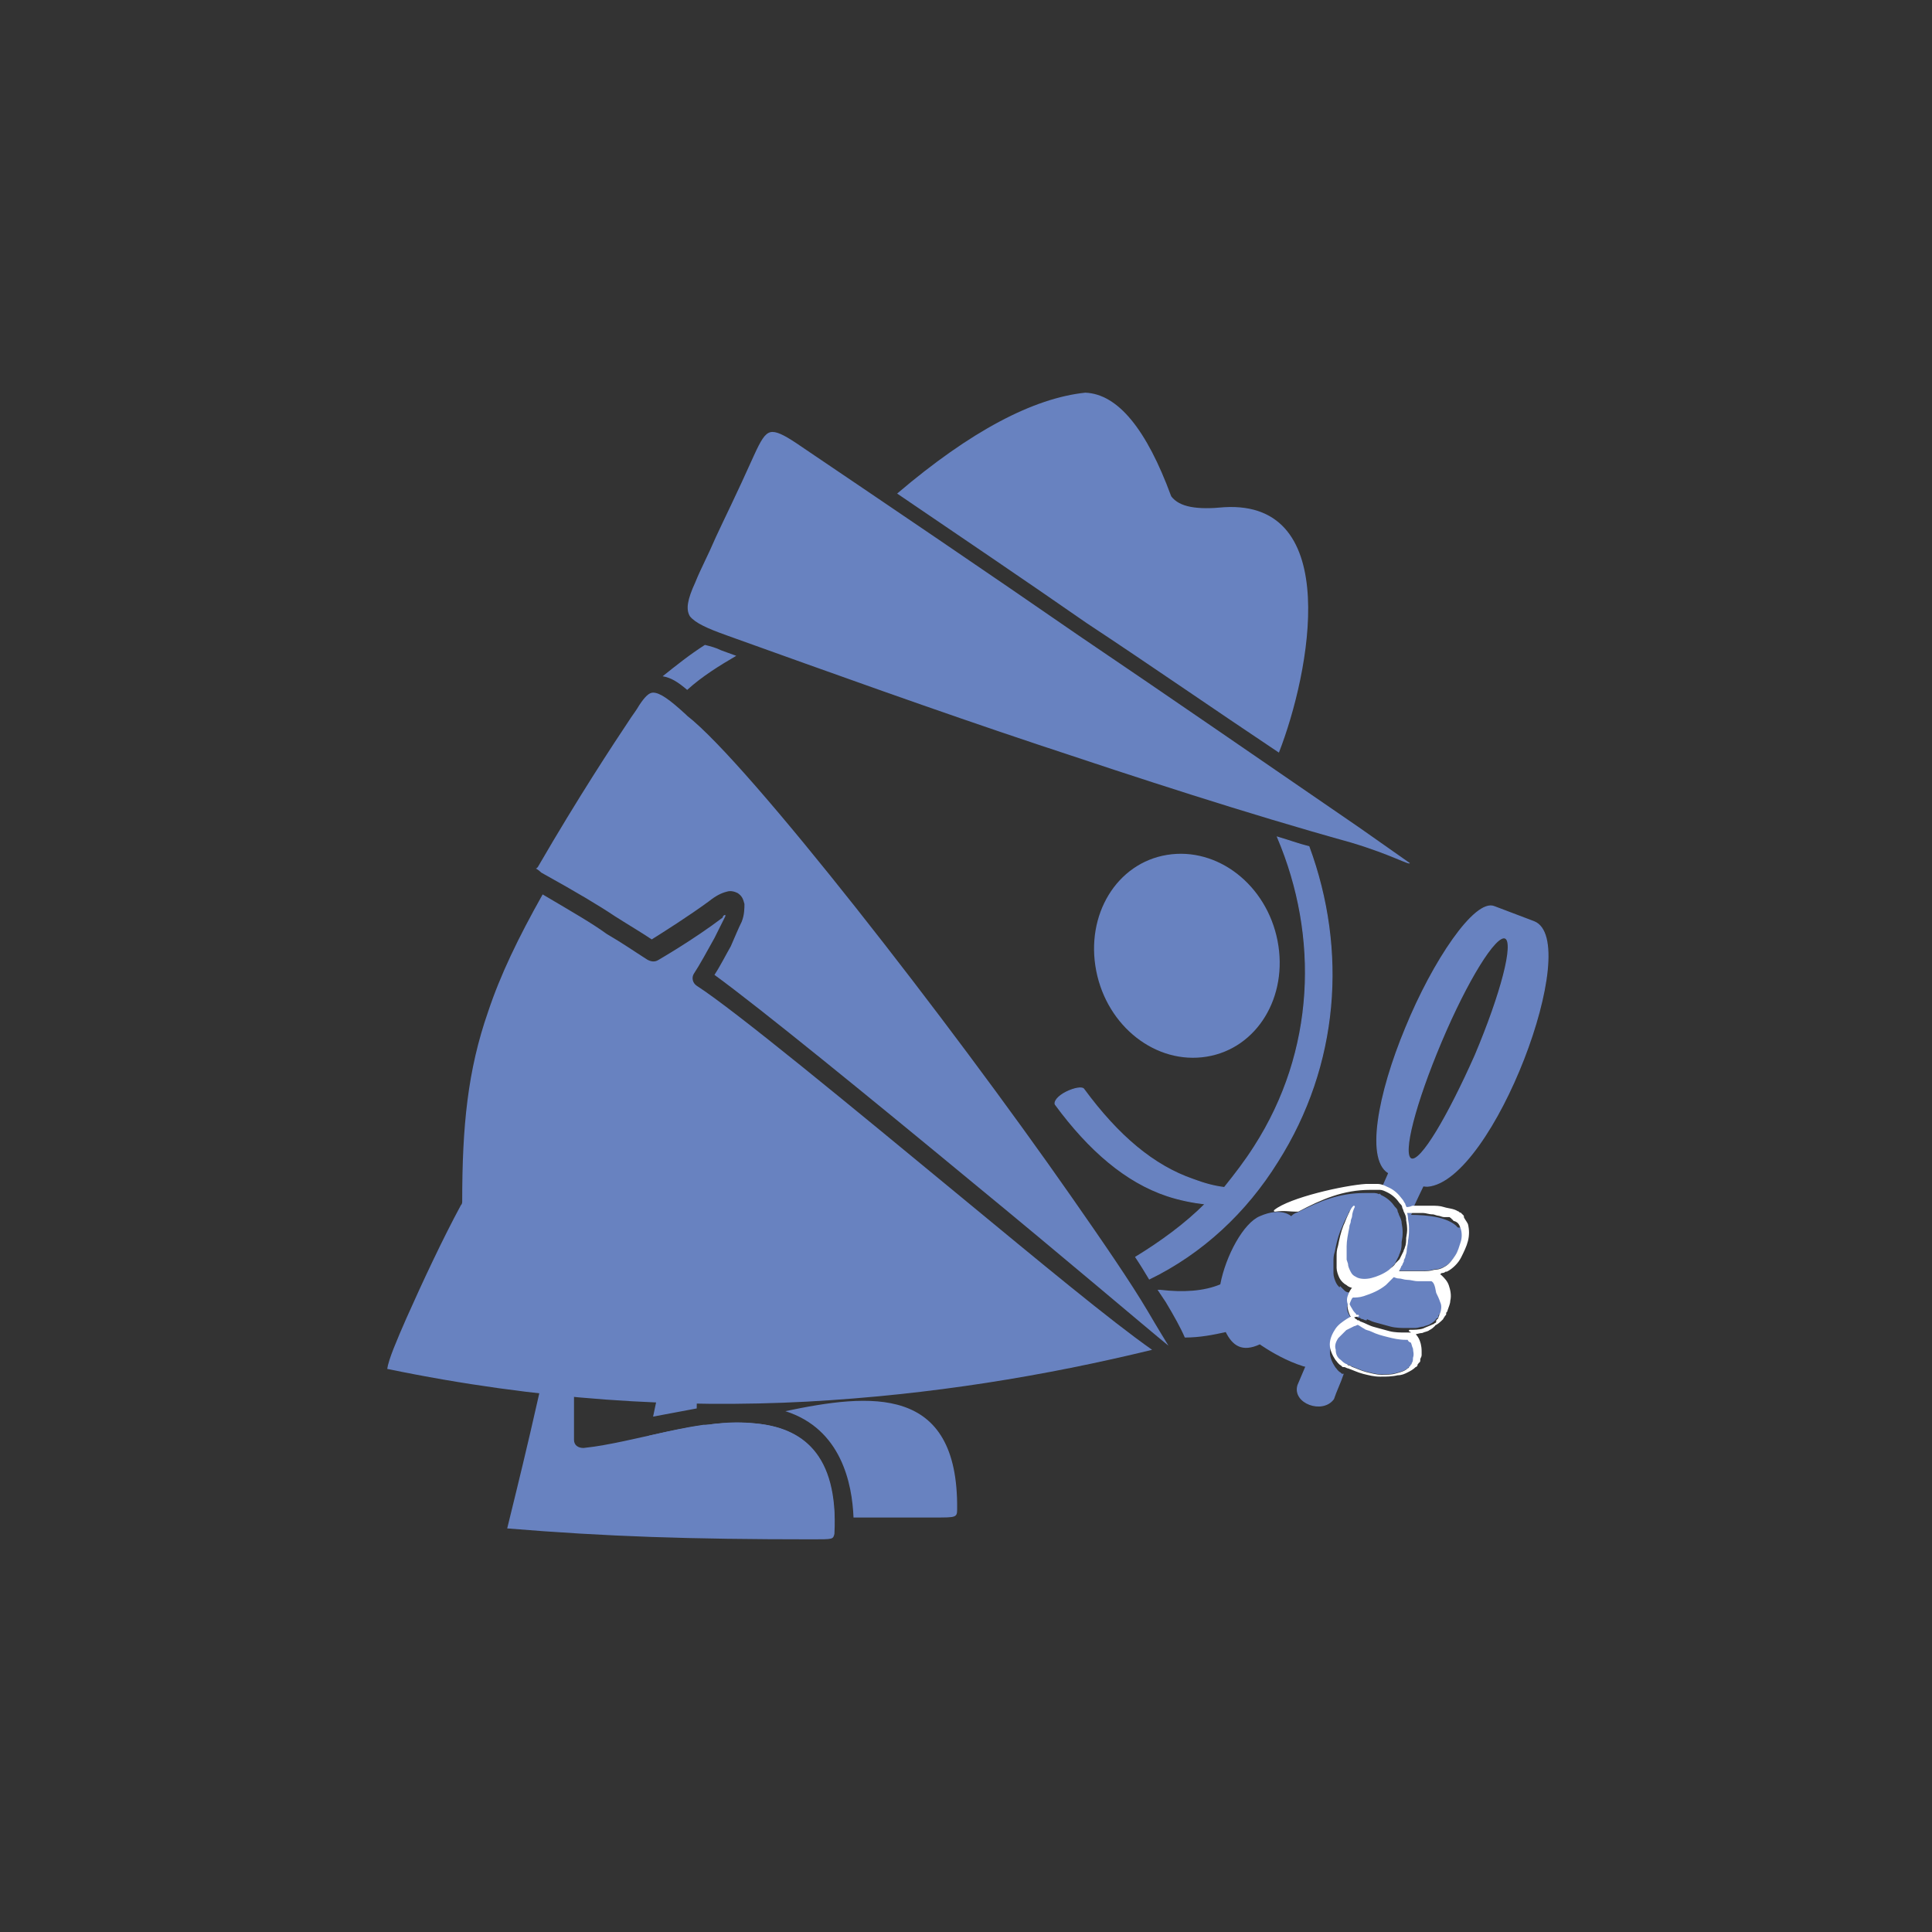 <?xml version="1.0" encoding="utf-8"?>
<!-- Generator: Adobe Illustrator 20.1.0, SVG Export Plug-In . SVG Version: 6.00 Build 0)  -->
<svg version="1.1" id="Layer_1" xmlns="http://www.w3.org/2000/svg" xmlns:xlink="http://www.w3.org/1999/xlink" x="0px" y="0px"
	 viewBox="0 0 141.7 141.7" style="enable-background:new 0 0 141.7 141.7;" xml:space="preserve">
<rect x="0" y="0" width="141.7" height="141.7" fill="#333333" stroke="none"/>
<style type="text/css">
	.st0{fill-rule:evenodd;clip-rule:evenodd;fill:#6882C0;}
	.st1{fill:none;stroke:#6882C0;stroke-width:7.658931e-02;stroke-miterlimit:22.926;}
	.st2{fill:#6882C0;}
	.st3{fill:none;stroke:#6882C0;stroke-width:8.229573e-02;stroke-miterlimit:22.926;}
	.st4{fill:none;stroke:#6882C0;stroke-width:8.251444e-02;stroke-miterlimit:22.926;}
	.st5{fill:#FFFFFF;}
	.st6{fill:none;stroke:#FFFFFF;stroke-width:0.135;stroke-linecap:round;stroke-linejoin:round;stroke-miterlimit:10;}
</style>
<g>
	<path class="st0" d="M57.6,103.5c4.1,1.3,4.9,5.3,5,7.8c1.9,0,3.8,0,6,0c1.5,0,1.6,0,1.6-0.6C70.3,101.5,63.8,102.2,57.6,103.5
		 M61.2,111.2c-0.2-4.9-2.7-6.5-5.8-6.8c-0.9-0.1-1.8-0.1-2.7,0c-0.3,0-0.6,0.1-0.9,0.1c-0.1,0-0.1,0-0.2,0c-1.4,0.2-2.7,0.5-4,0.8
		c-0.6,2.3-1,4-1.3,5.1C51.3,110.9,55.8,111.1,61.2,111.2z M47.9,103.9c1.1-0.2,2.1-0.4,3.2-0.6c0.1-7.3,0.1-11.3,0.1-12.6
		c-0.2-0.1-0.3-0.1-0.4-0.2C49.6,96.1,48.6,100.5,47.9,103.9z"/>
	<path class="st0" d="M42.1,92.3c-0.2-0.1-0.3-0.1-0.4-0.2c-2.2,10.9-3.8,17.1-4.5,20c7.3,0.6,13.4,0.8,22.4,0.8
		c1.5,0,1.5,0,1.6-0.4c0.3-5.9-2.4-7.8-5.8-8.1c-4.2-0.4-8.8,1.4-12.6,1.8c-0.4,0-0.7-0.2-0.7-0.6h0C42.1,97.8,42.1,93.6,42.1,92.3"
		/>
	<path class="st0" d="M93.7,85.2c4.5-7.1,5.1-15.5,2.3-23.1c-0.8-0.2-1.6-0.5-2.3-0.7c3.1,7.3,2.8,15.7-1.7,22.7
		c-0.7,1.1-1.4,2-2.2,3c-0.8-0.1-1.5-0.3-2.3-0.6c-2.9-1-5.5-3.2-8-6.6c-0.1-0.2-0.7-0.1-1.3,0.2c-0.6,0.3-0.9,0.7-0.8,0.9
		c2.5,3.4,5.2,5.7,8.2,6.7c0.9,0.3,1.9,0.5,2.8,0.6c-1.5,1.5-3.3,2.8-5.1,3.9c0.4,0.6,0.7,1.1,1,1.6C88.2,91.9,91.4,88.9,93.7,85.2z
		"/>
	<path class="st1" d="M93.7,85.2c4.5-7.1,5.1-15.5,2.3-23.1c-0.8-0.2-1.6-0.5-2.3-0.7c3.1,7.3,2.8,15.7-1.7,22.7
		c-0.7,1.1-1.4,2-2.2,3c-0.8-0.1-1.5-0.3-2.3-0.6c-2.9-1-5.5-3.2-8-6.6c-0.1-0.2-0.7-0.1-1.3,0.2c-0.6,0.3-0.9,0.7-0.8,0.9
		c2.5,3.4,5.2,5.7,8.2,6.7c0.9,0.3,1.9,0.5,2.8,0.6c-1.5,1.5-3.3,2.8-5.1,3.9c0.4,0.6,0.7,1.1,1,1.6C88.2,91.9,91.4,88.9,93.7,85.2z
		"/>
	<path class="st0" d="M93.8,55.2c2.3-5.9,4.7-18.5-4-18c-2,0.2-3.3,0-3.9-0.8c-1.8-4.9-3.9-7.5-6.3-7.6c-3.8,0.4-8.4,2.8-13.8,7.4
		c4.7,3.2,9.3,6.3,13.9,9.5C84.4,48.8,89,52,93.8,55.2 M50.4,50.6c1.1-1,2.4-1.8,3.6-2.5l-1.1-0.4c-0.4-0.2-0.8-0.3-1.2-0.4
		c-1.1,0.7-2.1,1.5-3.1,2.3C49.2,49.7,49.7,50,50.4,50.6z M99.7,60.7c-7-4.8-13.8-9.5-20.6-14.1c-6.8-4.7-13.6-9.3-20.7-14.1
		c-0.9-0.6-1.5-0.9-1.9-0.8c-0.4,0.1-0.7,0.6-1.2,1.7c-1.3,2.9-2.2,4.7-2.8,6c-0.6,1.4-1.1,2.3-1.5,3.3c-0.6,1.3-0.7,2-0.4,2.5
		c0.4,0.5,1.3,0.9,2.7,1.4c7.8,2.8,15.3,5.5,22.8,8c7.5,2.5,15.1,5,23,7.2c3,0.9,4.3,1.7,4.3,1.5L99.7,60.7z"/>
	<path class="st0" d="M80.4,71.2c-0.8-4.1,1.5-7.9,5.2-8.5c3.7-0.6,7.3,2.2,8.1,6.3c0.8,4.1-1.5,7.9-5.2,8.5
		C84.8,78.1,81.2,75.3,80.4,71.2"/>
	<path class="st2" d="M105,93.8L105,93.8c-0.4,0-0.7,0-1,0c-0.3,0-0.5-0.1-0.8-0.1c-0.2,0-0.4-0.1-0.6-0.1c-0.2,0-0.3-0.1-0.4-0.1
		l0,0c-0.2,0.2-0.4,0.4-0.6,0.6c-0.5,0.4-1,0.6-1.6,0.8c-0.3,0.1-0.6,0.1-0.8,0.1l0,0c0,0-0.1,0.1-0.1,0.1C99.1,95,99,95.2,99,95.4
		c0,0.2,0.1,0.5,0.2,0.7c0.1,0.1,0.2,0.2,0.3,0.3c0,0,0.1,0,0.1,0.1l0,0l0,0l0,0l0,0l0,0l0.1,0c0.1,0,0.1,0.1,0.2,0.1
		c0.3,0.1,0.6,0.3,1,0.4c0.4,0.1,0.7,0.2,1.1,0.3c0.4,0.1,0.8,0.1,1.2,0.1c0.2,0,0.4,0,0.6,0c0.2,0,0.4-0.1,0.6-0.1
		c0.2-0.1,0.4-0.1,0.5-0.2c0.2-0.1,0.3-0.2,0.4-0.3c0,0,0-0.1,0.1-0.1c0,0,0.1-0.1,0.1-0.1l0,0l0,0l0,0c0,0,0,0,0,0c0,0,0,0,0,0l0,0
		l0-0.1c0,0,0-0.1,0.1-0.1c0.1-0.2,0.1-0.3,0.2-0.5c0.1-0.3,0.1-0.6,0-0.8c-0.1-0.3-0.2-0.5-0.3-0.7C105.3,94.1,105.2,93.9,105,93.8
		C105.1,93.8,105,93.8,105,93.8"/>
	<path class="st2" d="M103.3,98.1c-0.1,0-0.1,0-0.2,0c-0.5,0-0.9-0.1-1.3-0.2c-0.4-0.1-0.8-0.2-1.2-0.4c-0.2-0.1-0.4-0.1-0.5-0.2
		c-0.2-0.1-0.3-0.2-0.5-0.3l0,0c-0.1,0-0.2,0.1-0.3,0.1c-0.2,0.1-0.4,0.2-0.6,0.3c-0.2,0.2-0.4,0.4-0.6,0.6
		c-0.2,0.3-0.3,0.6-0.2,0.9c0,0.3,0.1,0.6,0.4,0.8c0.1,0.1,0.2,0.2,0.4,0.3c0,0,0.1,0,0.1,0.1l0,0l0,0l0,0c0,0,0,0,0,0c0,0,0,0,0,0
		l0,0l0.1,0c0.1,0,0.2,0.1,0.2,0.1c0.3,0.1,0.7,0.3,1.1,0.4c0.4,0.1,0.8,0.2,1.1,0.2c0.4,0,0.8,0,1.1-0.1c0.4-0.1,0.7-0.2,0.9-0.4
		c0,0,0.1,0,0.1-0.1c0,0,0,0,0.1-0.1c0,0,0-0.1,0.1-0.1l0,0l0,0l0,0c0,0,0,0,0,0c0,0,0,0,0,0l0,0l0-0.1c0.1-0.1,0.1-0.3,0.1-0.4
		c0.1-0.3,0-0.5,0-0.7c-0.1-0.2-0.1-0.4-0.2-0.5C103.4,98.3,103.3,98.2,103.3,98.1L103.3,98.1z"/>
	<path class="st2" d="M106.8,89.9c-0.9-0.8-2.8-0.8-3.7-0.8c0,0.1,0,0.2,0.1,0.3c0.1,0.5,0.1,1,0,1.5c0,0.3-0.1,0.5-0.1,0.8
		c0,0.1-0.1,0.3-0.1,0.4l-0.1,0.2l0,0.1l0,0l0,0l0,0l0,0l-0.1,0.2c0,0.1-0.1,0.1-0.1,0.2l-0.1,0.2l-0.1,0.2l0.4,0c0.2,0,0.4,0,0.6,0
		c0.2,0,0.5,0,0.8,0c0.3,0,0.6,0,0.9-0.1c0.3,0,0.6-0.1,0.9-0.3c0.3-0.2,0.5-0.5,0.7-0.8c0.2-0.3,0.3-0.7,0.4-1c0.1-0.3,0.1-0.7,0-1
		C106.9,90.1,106.9,90,106.8,89.9"/>
	<path class="st0" d="M108.2,77.4c1.9-4.5,2.9-8.3,2.2-8.6c-0.7-0.3-2.8,3.1-4.7,7.6c-1.9,4.5-2.9,8.3-2.2,8.6
		C104.2,85.3,106.2,81.9,108.2,77.4z M109.6,66.5c-1.4-0.6-4.5,4-6.5,8.9c-2,4.8-3,9.9-1.1,10.7c1.4,0.5,2,0.9,2.7,0.9
		c4.8-0.4,11.4-18,7.8-19.4L109.6,66.5z"/>
	<path class="st3" d="M108.2,77.4c1.9-4.5,2.9-8.3,2.2-8.6c-0.7-0.3-2.8,3.1-4.7,7.6c-1.9,4.5-2.9,8.3-2.2,8.6
		C104.2,85.3,106.2,81.9,108.2,77.4z M109.6,66.5c-1.4-0.6-4.5,4-6.5,8.9c-2,4.8-3,9.9-1.1,10.7c1.4,0.5,2,0.9,2.7,0.9
		c4.8-0.4,11.4-18,7.8-19.4L109.6,66.5z"/>
	<path class="st0" d="M103.2,89.6l0.3-0.6l0,0l-0.4,0c0.1,0.2,0.1,0.4,0.1,0.6C103.2,89.5,103.2,89.5,103.2,89.6z M100.2,96.8
		c0.4-0.9,0.7-1.7,1-2.5c-0.3,0.2-0.7,0.3-1.1,0.4c-0.3,0.1-0.6,0.1-0.8,0.1l0,0c0,0-0.1,0.1-0.1,0.1c-0.1,0.2-0.2,0.4-0.2,0.6
		c0,0.2,0.1,0.5,0.2,0.7c0.1,0.1,0.2,0.2,0.3,0.3c0,0,0.1,0,0.1,0.1l0,0l0,0l0,0l0,0l0,0l0.1,0c0.1,0,0.1,0.1,0.2,0.1
		C100,96.7,100.1,96.8,100.2,96.8z M98.7,100.2c0.4-1,0.8-2,1.2-2.9c-0.1-0.1-0.2-0.1-0.3-0.2l0,0c-0.1,0-0.2,0.1-0.3,0.1
		c-0.2,0.1-0.4,0.2-0.6,0.3c-0.2,0.2-0.4,0.4-0.6,0.6c-0.2,0.3-0.3,0.6-0.2,0.9c0,0.3,0.1,0.6,0.4,0.8c0.1,0.1,0.2,0.2,0.4,0.3
		C98.6,100.2,98.7,100.2,98.7,100.2L98.7,100.2z M98.3,94.4c-1.8,4.1-3.1,7.2-3.1,7.2c-0.4,1.3,1.8,2.1,2.6,1
		c0.2-0.6,0.5-1.2,0.7-1.8l0,0l-0.1,0l0,0l0,0l0,0l-0.1-0.1c-0.2-0.1-0.3-0.3-0.4-0.4c-0.2-0.3-0.4-0.7-0.4-1.1
		c0-0.4,0.2-0.8,0.4-1.1c0.2-0.3,0.5-0.5,0.8-0.7c0.3-0.2,0.6-0.3,0.8-0.3l0,0l-0.1,0l0,0l0,0l0,0l0,0c0,0-0.1,0-0.1-0.1
		c-0.1-0.1-0.2-0.2-0.3-0.4c-0.2-0.3-0.3-0.6-0.2-0.9c0.1-0.3,0.2-0.5,0.4-0.7c0,0,0,0,0,0c-0.2,0-0.4-0.1-0.5-0.2
		C98.4,94.5,98.4,94.5,98.3,94.4z M101.2,87.6c-0.9,2.1-1.8,4.3-2.6,6.2c0.1,0.1,0.2,0.2,0.3,0.3c0.3,0.2,0.8,0.2,1.2,0.1
		c0.4-0.1,0.9-0.3,1.3-0.6c0.1-0.1,0.1-0.1,0.2-0.2c0.4-0.9,0.7-1.7,1-2.4c0-0.4,0-0.9,0-1.3c0-0.2-0.1-0.4-0.2-0.6
		c0-0.1-0.1-0.2-0.1-0.3c0-0.1-0.1-0.2-0.2-0.3c-0.2-0.3-0.5-0.6-0.9-0.8C101.3,87.7,101.2,87.6,101.2,87.6z M104.8,86.1
		c-0.7-0.2-1.7-0.3-2.8-0.4c-0.2,0.5-0.4,0.9-0.6,1.4c0.1,0,0.1,0.1,0.2,0.1c0.5,0.2,0.8,0.5,1.1,0.9c0.1,0.1,0.1,0.2,0.2,0.3
		c0,0.1,0.1,0.2,0.1,0.3l0,0c0.1,0,0.3,0,0.5-0.1l0.1,0C104.3,87.1,104.8,86.1,104.8,86.1z"/>
	<path class="st4" d="M103.2,89.6l0.3-0.6l0,0l-0.4,0c0.1,0.2,0.1,0.4,0.1,0.6C103.2,89.5,103.2,89.5,103.2,89.6z M100.2,96.8
		c0.4-0.9,0.7-1.7,1-2.5c-0.3,0.2-0.7,0.3-1.1,0.4c-0.3,0.1-0.6,0.1-0.8,0.1l0,0c0,0-0.1,0.1-0.1,0.1c-0.1,0.2-0.2,0.4-0.2,0.6
		c0,0.2,0.1,0.5,0.2,0.7c0.1,0.1,0.2,0.2,0.3,0.3c0,0,0.1,0,0.1,0.1l0,0l0,0l0,0l0,0l0,0l0.1,0c0.1,0,0.1,0.1,0.2,0.1
		C100,96.7,100.1,96.8,100.2,96.8z M98.7,100.2c0.4-1,0.8-2,1.2-2.9c-0.1-0.1-0.2-0.1-0.3-0.2l0,0c-0.1,0-0.2,0.1-0.3,0.1
		c-0.2,0.1-0.4,0.2-0.6,0.3c-0.2,0.2-0.4,0.4-0.6,0.6c-0.2,0.3-0.3,0.6-0.2,0.9c0,0.3,0.1,0.6,0.4,0.8c0.1,0.1,0.2,0.2,0.4,0.3
		C98.6,100.2,98.7,100.2,98.7,100.2L98.7,100.2z M98.3,94.4c-1.8,4.1-3.1,7.2-3.1,7.2c-0.4,1.3,1.8,2.1,2.6,1
		c0.2-0.6,0.5-1.2,0.7-1.8l0,0l-0.1,0l0,0l0,0l0,0l-0.1-0.1c-0.2-0.1-0.3-0.3-0.4-0.4c-0.2-0.3-0.4-0.7-0.4-1.1
		c0-0.4,0.2-0.8,0.4-1.1c0.2-0.3,0.5-0.5,0.8-0.7c0.3-0.2,0.6-0.3,0.8-0.3l0,0l-0.1,0l0,0l0,0l0,0l0,0c0,0-0.1,0-0.1-0.1
		c-0.1-0.1-0.2-0.2-0.3-0.4c-0.2-0.3-0.3-0.6-0.2-0.9c0.1-0.3,0.2-0.5,0.4-0.7c0,0,0,0,0,0c-0.2,0-0.4-0.1-0.5-0.2
		C98.4,94.5,98.4,94.5,98.3,94.4z M101.2,87.6c-0.9,2.1-1.8,4.3-2.6,6.2c0.1,0.1,0.2,0.2,0.3,0.3c0.3,0.2,0.8,0.2,1.2,0.1
		c0.4-0.1,0.9-0.3,1.3-0.6c0.1-0.1,0.1-0.1,0.2-0.2c0.4-0.9,0.7-1.7,1-2.4c0-0.4,0-0.9,0-1.3c0-0.2-0.1-0.4-0.2-0.6
		c0-0.1-0.1-0.2-0.1-0.3c0-0.1-0.1-0.2-0.2-0.3c-0.2-0.3-0.5-0.6-0.9-0.8C101.3,87.7,101.2,87.6,101.2,87.6z M104.8,86.1
		c-0.7-0.2-1.7-0.3-2.8-0.4c-0.2,0.5-0.4,0.9-0.6,1.4c0.1,0,0.1,0.1,0.2,0.1c0.5,0.2,0.8,0.5,1.1,0.9c0.1,0.1,0.1,0.2,0.2,0.3
		c0,0.1,0.1,0.2,0.1,0.3l0,0c0.1,0,0.3,0,0.5-0.1l0.1,0C104.3,87.1,104.8,86.1,104.8,86.1z"/>
	<path class="st0" d="M45.1,67.2c1.1,0.7,1.8,1.1,2.7,1.7c0.8-0.5,2.7-1.7,4.2-2.8c0.5-0.4,0.9-0.6,1.3-0.7c0.3-0.1,0.6,0,0.8,0.1
		c0.3,0.2,0.4,0.4,0.5,0.8c0,0.3,0,0.8-0.2,1.3c-0.2,0.4-0.5,1.1-0.8,1.8c-0.4,0.7-0.8,1.5-1.2,2.1c3.3,2.4,11.4,9,18.9,15.2
		c6.7,5.5,12.8,10.7,14.4,12c-0.3-0.5-0.8-1.3-1.5-2.5c-1.3-2.2-3.3-5.1-5.6-8.4C69.6,74.9,54.9,56,50.4,52.5c0,0,0,0-0.1-0.1
		c-1.2-1.1-1.9-1.6-2.4-1.6c-0.3,0-0.6,0.3-1,0.9c-0.3,0.5-0.4,0.6-0.6,0.9c-1.4,2.1-3.9,5.9-6.8,10.9c-0.1,0.2-0.2,0.2-0.2,0.2
		c0,0,0.2,0.1,0.4,0.3C42.4,65.5,43.9,66.4,45.1,67.2 M39.8,65.6c-1.8,3.2-3.1,5.9-4,8.6c-1.5,4.3-1.9,8.4-1.9,13.9
		c0,0.1,0,0.2-0.1,0.3l0,0c-1.3,2.4-2.8,5.6-4,8.3c-0.7,1.6-1.3,3-1.4,3.7c11.1,2.3,21.4,2.9,30.8,2.4c9.1-0.5,17.5-1.9,25.3-3.8
		c-3-2.1-8.3-6.5-14-11.2c-8-6.6-16.6-13.7-19.4-15.5c-0.3-0.2-0.4-0.6-0.2-0.9l0,0c0.4-0.6,1-1.7,1.5-2.6c0.3-0.6,0.6-1.2,0.8-1.6
		c0,0,0-0.1,0-0.1c-0.1,0-0.2,0.1-0.2,0.2c-2.1,1.6-4.7,3.1-4.7,3.1c-0.3,0.2-0.6,0.1-0.8,0c-1.1-0.7-1.8-1.2-3-1.9
		C43.4,67.7,42,66.9,39.8,65.6z"/>
	<path class="st2" d="M94.7,89.2c0,0-0.7-0.7-2.3,0c-1.2,0.5-2.5,2.9-2.9,5c-1.2,0.5-2.7,0.6-4.4,0.4c-0.1,0-0.2,0-0.2,0
		c0.2,0.3,0.4,0.6,0.6,0.9c0.6,1,1.1,1.9,1.4,2.6c1.1,0,2.1-0.2,3-0.4c0.5,1,1.2,1.5,2.5,0.9c0,0,3.2,2.3,5.4,1.8c0,0,0,0,0-0.1
		c-0.2-0.3-0.4-0.7-0.4-1.1c0-0.4,0.1-0.7,0.3-1c0.1-0.1,0.1-0.2,0.2-0.3c0.2-0.3,0.5-0.5,0.8-0.7c0.2-0.1,0.4-0.2,0.6-0.3
		c0,0-0.1,0-0.1-0.1c-0.1-0.1-0.2-0.2-0.3-0.4c-0.2-0.3-0.3-0.6-0.2-0.9c0-0.2,0.1-0.4,0.2-0.5c0-0.1,0.1-0.2,0.1-0.2
		c-0.2,0-0.4-0.1-0.5-0.2c-0.2-0.1-0.4-0.3-0.5-0.5c-0.1-0.2-0.2-0.5-0.2-0.7l0-0.4l0-0.4c0-0.3,0-0.5,0.1-0.8
		c0.1-0.5,0.2-1,0.4-1.5c0.1-0.2,0.2-0.5,0.3-0.7c0.1-0.2,0.2-0.4,0.3-0.6c0-0.1,0.1-0.2,0.2-0.3c0,0.1,0,0.1-0.1,0.2l0,0l0,0l0,0
		l0,0l0,0l0,0l0,0l0,0l0,0l0,0l0,0l0,0l0,0l0,0l0,0l0,0l0,0v0l0,0l0,0l0,0l0,0l0,0l0,0l0,0l0,0l0,0h0l0,0l0,0l0,0l0,0l0,0l0,0l0,0v0
		l0,0l0,0l0,0l0,0l0,0l0,0l0,0l0,0l0,0l0,0l0,0l0,0l0,0l0,0l0,0l0,0l0,0l0,0l0,0l0,0l0,0l0,0l0,0l0,0l0,0l0,0l0,0
		c-0.1,0.2-0.2,0.5-0.2,0.7c0,0.1-0.1,0.2-0.1,0.4c0,0.1-0.1,0.2-0.1,0.4c-0.1,0.5-0.2,1-0.2,1.4v0l0,0v0v0v0v0v0v0l0,0v0v0v0v0v0v0
		l0,0v0v0v0v0v0v0v0l0,0v0v0v0v0v0v0v0v0v0l0,0v0v0v0v0v0v0v0v0v0v0v0v0l0,0v0v0v0v0v0v0v0v0v0v0v0v0v0v0v0l0,0v0v0v0v0v0v0v0
		c0,0.2,0,0.3,0,0.5l0,0.3l0.1,0.3c0,0.2,0.1,0.4,0.2,0.6c0.1,0.2,0.2,0.3,0.4,0.4c0.3,0.2,0.8,0.2,1.2,0.1c0.5-0.1,0.9-0.3,1.3-0.6
		c0.2-0.2,0.4-0.3,0.5-0.5l0.1-0.1l0.1-0.1v0l0.1-0.2l0.1-0.2l0.1-0.2c0-0.1,0.1-0.2,0.1-0.3c0.1-0.2,0.1-0.5,0.1-0.7
		c0.1-0.5,0.1-0.9,0-1.4c0-0.2-0.1-0.4-0.2-0.6c0-0.1-0.1-0.2-0.1-0.3c0-0.1-0.1-0.2-0.2-0.3c-0.2-0.3-0.5-0.6-0.9-0.8
		c-0.2-0.1-0.4-0.2-0.6-0.2c-0.1,0-0.2,0-0.3,0c-0.1,0-0.1,0-0.2,0c-0.1,0-0.1,0-0.2,0c-1.9,0-3.3,0.6-4.9,1.4
		C94.9,89,94.8,89.1,94.7,89.2"/>
	<path class="st5" d="M103.1,88.9c0.1,0.2,0.1,0.4,0.1,0.6c0.1,0.5,0.1,1,0,1.5c0,0.3-0.1,0.5-0.1,0.8c0,0.1-0.1,0.3-0.1,0.4
		l-0.1,0.2l0,0.1l0,0l0,0l0,0l0,0l-0.1,0.2c0,0.1-0.1,0.1-0.1,0.2l-0.1,0.2l-0.1,0.2l0.4,0c0.2,0,0.4,0,0.6,0c0.2,0,0.5,0,0.8,0
		c0.3,0,0.6,0,0.9-0.1c0.3,0,0.6-0.1,0.9-0.3c0.3-0.2,0.5-0.5,0.7-0.8c0.2-0.3,0.3-0.7,0.4-1c0.1-0.3,0.1-0.7,0-1
		c-0.1-0.3-0.2-0.5-0.5-0.6c0,0-0.1,0-0.1-0.1c0,0-0.1,0-0.1-0.1c-0.1,0-0.1-0.1-0.2-0.1c0,0-0.1,0-0.1,0c0,0,0,0-0.1,0c0,0,0,0,0,0
		c0,0-0.1,0-0.1,0c0,0-0.1,0-0.1,0c-0.1,0-0.3-0.1-0.4-0.1c-0.1,0-0.3-0.1-0.4-0.1c-0.3,0-0.5-0.1-0.7-0.1c-0.1,0-0.2,0-0.3,0
		c-0.1,0-0.2,0-0.3,0L103.1,88.9z M105,93.9L105,93.9c-0.4,0-0.7,0-1,0c-0.3,0-0.5-0.1-0.8-0.1c-0.2,0-0.4-0.1-0.6-0.1
		c-0.2,0-0.3-0.1-0.4-0.1l0,0c-0.2,0.2-0.4,0.4-0.6,0.6c-0.5,0.4-1,0.6-1.6,0.8c-0.3,0.1-0.6,0.1-0.8,0.1l0,0c0,0-0.1,0.1-0.1,0.1
		c-0.1,0.2-0.2,0.4-0.2,0.6c0,0.2,0.1,0.5,0.2,0.7c0.1,0.1,0.2,0.2,0.3,0.3c0,0,0.1,0,0.1,0.1l0,0l0,0l0,0l0,0l0,0l0.1,0
		c0.1,0,0.1,0.1,0.2,0.1c0.3,0.1,0.6,0.3,1,0.4c0.4,0.1,0.7,0.2,1.1,0.3c0.4,0.1,0.8,0.1,1.2,0.1c0.2,0,0.4,0,0.6,0
		c0.2,0,0.4-0.1,0.6-0.1c0.2-0.1,0.4-0.1,0.5-0.2c0.2-0.1,0.3-0.2,0.4-0.3c0,0,0-0.1,0.1-0.1c0,0,0.1-0.1,0.1-0.1l0,0l0,0l0,0
		c0,0,0,0,0,0c0,0,0,0,0,0l0,0l0-0.1c0,0,0-0.1,0.1-0.1c0.1-0.2,0.1-0.3,0.2-0.5c0.1-0.3,0.1-0.6,0-0.8c-0.1-0.3-0.2-0.5-0.3-0.7
		C105.3,94.2,105.2,94,105,93.9C105.1,93.9,105.1,93.9,105,93.9z M103.3,98.2c-0.1,0-0.1,0-0.2,0c-0.5,0-0.9-0.1-1.3-0.2
		c-0.4-0.1-0.8-0.2-1.2-0.4c-0.2-0.1-0.4-0.1-0.5-0.2c-0.2-0.1-0.3-0.2-0.5-0.3l0,0c-0.1,0-0.2,0.1-0.3,0.1
		c-0.2,0.1-0.4,0.2-0.6,0.3c-0.2,0.2-0.4,0.4-0.6,0.6c-0.2,0.3-0.3,0.6-0.2,0.9c0,0.3,0.1,0.6,0.4,0.8c0.1,0.1,0.2,0.2,0.4,0.3
		c0,0,0.1,0,0.1,0.1l0,0l0,0l0,0c0,0,0,0,0,0c0,0,0,0,0,0l0,0l0.1,0c0.1,0,0.2,0.1,0.2,0.1c0.3,0.1,0.7,0.3,1.1,0.4
		c0.4,0.1,0.8,0.2,1.1,0.2c0.4,0,0.8,0,1.1-0.1c0.4-0.1,0.7-0.2,0.9-0.4c0,0,0.1,0,0.1-0.1c0,0,0,0,0.1-0.1c0,0,0-0.1,0.1-0.1l0,0
		l0,0l0,0c0,0,0,0,0,0c0,0,0,0,0,0l0,0l0-0.1c0.1-0.1,0.1-0.3,0.1-0.4c0.1-0.3,0-0.5,0-0.7c-0.1-0.2-0.1-0.4-0.2-0.5
		C103.4,98.4,103.3,98.3,103.3,98.2L103.3,98.2z M93.5,88.8c1.1-0.9,5.1-1.8,6.7-1.9c0.1,0,0.1,0,0.2,0c0.1,0,0.1,0,0.2,0
		c0.1,0,0.3,0,0.4,0c0.3,0,0.5,0.1,0.7,0.2c0.5,0.2,0.8,0.5,1.1,0.9c0.1,0.1,0.1,0.2,0.2,0.3c0,0.1,0.1,0.2,0.1,0.3l0,0
		c0.1,0,0.3,0,0.5-0.1c0.2,0,0.4,0,0.6,0c0.1,0,0.2,0,0.4,0c0.1,0,0.3,0,0.4,0c0.3,0,0.6,0,0.9,0.1c0.3,0.1,0.7,0.1,1,0.3
		c0,0,0.1,0,0.1,0.1l0.1,0l0,0l0,0c0,0,0,0,0,0c0,0,0,0,0,0l0,0l0,0l0,0c0,0,0,0,0.1,0.1l0.1,0.1c0,0,0,0,0,0.1
		c0.1,0.2,0.2,0.3,0.3,0.5c0.1,0.4,0.1,0.8,0,1.2c-0.1,0.4-0.3,0.8-0.5,1.2c-0.2,0.4-0.6,0.8-1,1l0,0l0,0l0,0l0,0l-0.1,0
		c0,0-0.1,0.1-0.2,0.1c-0.1,0-0.1,0-0.2,0.1c-0.1,0-0.1,0-0.2,0l0,0c0.1,0.1,0.2,0.1,0.3,0.2c0.2,0.2,0.4,0.4,0.5,0.7
		c0.1,0.3,0.2,0.7,0.1,1.1c0,0.2-0.1,0.4-0.2,0.7c0,0.1-0.1,0.1-0.1,0.2l0,0.1l0,0c0,0,0,0,0,0c0,0,0,0,0,0l0,0l0,0l0,0
		c0,0-0.1,0.1-0.1,0.1c0,0.1-0.1,0.1-0.1,0.2c-0.2,0.2-0.4,0.4-0.7,0.5c-0.2,0.1-0.5,0.2-0.7,0.3c-0.3,0.1-0.7,0.1-1,0.1
		c0.1,0,0.1,0.1,0.2,0.1c0.1,0.1,0.3,0.3,0.4,0.5c0.1,0.2,0.2,0.5,0.2,0.9c0,0.1,0,0.2,0,0.3c0,0.1-0.1,0.2-0.1,0.3l0,0.1l0,0l0,0
		l0,0c0,0,0,0.1-0.1,0.1c0,0.1-0.1,0.1-0.1,0.2c0,0.1-0.1,0.1-0.1,0.1c-0.2,0.2-0.4,0.3-0.6,0.4c-0.2,0.1-0.4,0.2-0.7,0.2
		c-0.4,0.1-0.9,0.1-1.3,0.1c-0.4,0-0.8-0.1-1.2-0.2c-0.4-0.1-0.8-0.3-1.1-0.4c-0.1,0-0.2-0.1-0.3-0.1l-0.1,0l0,0l0,0l0,0l-0.1-0.1
		c-0.2-0.1-0.3-0.3-0.4-0.4c-0.2-0.3-0.4-0.7-0.4-1.1c0-0.4,0.2-0.8,0.4-1.1c0.2-0.3,0.5-0.5,0.8-0.7c0.3-0.2,0.6-0.3,0.8-0.3l0,0
		l-0.1,0l0,0l0,0l0,0l0,0c0,0-0.1,0-0.1-0.1c-0.1-0.1-0.2-0.2-0.3-0.4c-0.2-0.3-0.3-0.6-0.2-0.9c0.1-0.3,0.2-0.5,0.4-0.7
		c0,0,0,0,0,0c-0.2,0-0.4-0.1-0.5-0.2c-0.2-0.1-0.4-0.3-0.5-0.5c-0.1-0.2-0.2-0.5-0.2-0.7l0-0.4l0-0.4c0-0.3,0-0.5,0.1-0.8
		c0.1-0.5,0.2-1,0.4-1.5c0.1-0.2,0.2-0.5,0.3-0.7c0.1-0.2,0.2-0.5,0.4-0.7c-0.1,0.2-0.2,0.5-0.2,0.7c0,0.1-0.1,0.2-0.1,0.4
		c0,0.1-0.1,0.2-0.1,0.4c-0.1,0.5-0.2,1-0.2,1.4c0,0.2,0,0.5,0,0.7l0,0.3l0.1,0.3c0,0.2,0.1,0.4,0.2,0.6c0.1,0.2,0.2,0.3,0.4,0.4
		c0.3,0.2,0.8,0.2,1.2,0.1c0.4-0.1,0.9-0.3,1.3-0.6c0.2-0.2,0.4-0.3,0.5-0.5l0.1-0.1l0.1-0.1l0.1-0.1l0.1-0.2l0.1-0.2l0.1-0.2
		c0-0.1,0.1-0.2,0.1-0.3c0.1-0.2,0.1-0.5,0.1-0.7c0.1-0.5,0.1-0.9,0-1.4c0-0.2-0.1-0.4-0.2-0.6c0-0.1-0.1-0.2-0.1-0.3
		c0-0.1-0.1-0.2-0.2-0.3c-0.2-0.3-0.5-0.6-0.9-0.8c-0.2-0.1-0.4-0.2-0.6-0.2c-0.1,0-0.2,0-0.3,0c-0.1,0-0.1,0-0.2,0
		c-0.1,0-0.1,0-0.2,0c-2,0-3.6,0.7-5.3,1.6C94.4,88.8,94.3,88.7,93.5,88.8z"/>
	<path class="st6" d="M103.1,88.9c0.1,0.2,0.1,0.4,0.1,0.6c0.1,0.5,0.1,1,0,1.5c0,0.3-0.1,0.5-0.1,0.8c0,0.1-0.1,0.3-0.1,0.4
		l-0.1,0.2l0,0.1l0,0l0,0l0,0l0,0l-0.1,0.2c0,0.1-0.1,0.1-0.1,0.2l-0.1,0.2l-0.1,0.2l0.4,0c0.2,0,0.4,0,0.6,0c0.2,0,0.5,0,0.8,0
		c0.3,0,0.6,0,0.9-0.1c0.3,0,0.6-0.1,0.9-0.3c0.3-0.2,0.5-0.5,0.7-0.8c0.2-0.3,0.3-0.7,0.4-1c0.1-0.3,0.1-0.7,0-1
		c-0.1-0.3-0.2-0.5-0.5-0.6c0,0-0.1,0-0.1-0.1c0,0-0.1,0-0.1-0.1c-0.1,0-0.1-0.1-0.2-0.1c0,0-0.1,0-0.1,0c0,0,0,0-0.1,0c0,0,0,0,0,0
		c0,0-0.1,0-0.1,0c0,0-0.1,0-0.1,0c-0.1,0-0.3-0.1-0.4-0.1c-0.1,0-0.3-0.1-0.4-0.1c-0.3,0-0.5-0.1-0.7-0.1c-0.1,0-0.2,0-0.3,0
		c-0.1,0-0.2,0-0.3,0L103.1,88.9z M105,93.9L105,93.9c-0.4,0-0.7,0-1,0c-0.3,0-0.5-0.1-0.8-0.1c-0.2,0-0.4-0.1-0.6-0.1
		c-0.2,0-0.3-0.1-0.4-0.1l0,0c-0.2,0.2-0.4,0.4-0.6,0.6c-0.5,0.4-1,0.6-1.6,0.8c-0.3,0.1-0.6,0.1-0.8,0.1l0,0c0,0-0.1,0.1-0.1,0.1
		c-0.1,0.2-0.2,0.4-0.2,0.6c0,0.2,0.1,0.5,0.2,0.7c0.1,0.1,0.2,0.2,0.3,0.3c0,0,0.1,0,0.1,0.1l0,0l0,0l0,0l0,0l0,0l0.1,0
		c0.1,0,0.1,0.1,0.2,0.1c0.3,0.1,0.6,0.3,1,0.4c0.4,0.1,0.7,0.2,1.1,0.3c0.4,0.1,0.8,0.1,1.2,0.1c0.2,0,0.4,0,0.6,0
		c0.2,0,0.4-0.1,0.6-0.1c0.2-0.1,0.4-0.1,0.5-0.2c0.2-0.1,0.3-0.2,0.4-0.3c0,0,0-0.1,0.1-0.1c0,0,0.1-0.1,0.1-0.1l0,0l0,0l0,0
		c0,0,0,0,0,0c0,0,0,0,0,0l0,0l0-0.1c0,0,0-0.1,0.1-0.1c0.1-0.2,0.1-0.3,0.2-0.5c0.1-0.3,0.1-0.6,0-0.8c-0.1-0.3-0.2-0.5-0.3-0.7
		C105.3,94.2,105.2,94,105,93.9C105.1,93.9,105.1,93.9,105,93.9z M103.3,98.2c-0.1,0-0.1,0-0.2,0c-0.5,0-0.9-0.1-1.3-0.2
		c-0.4-0.1-0.8-0.2-1.2-0.4c-0.2-0.1-0.4-0.1-0.5-0.2c-0.2-0.1-0.3-0.2-0.5-0.3l0,0c-0.1,0-0.2,0.1-0.3,0.1
		c-0.2,0.1-0.4,0.2-0.6,0.3c-0.2,0.2-0.4,0.4-0.6,0.6c-0.2,0.3-0.3,0.6-0.2,0.9c0,0.3,0.1,0.6,0.4,0.8c0.1,0.1,0.2,0.2,0.4,0.3
		c0,0,0.1,0,0.1,0.1l0,0l0,0l0,0c0,0,0,0,0,0c0,0,0,0,0,0l0,0l0.1,0c0.1,0,0.2,0.1,0.2,0.1c0.3,0.1,0.7,0.3,1.1,0.4
		c0.4,0.1,0.8,0.2,1.1,0.2c0.4,0,0.8,0,1.1-0.1c0.4-0.1,0.7-0.2,0.9-0.4c0,0,0.1,0,0.1-0.1c0,0,0,0,0.1-0.1c0,0,0-0.1,0.1-0.1l0,0
		l0,0l0,0c0,0,0,0,0,0c0,0,0,0,0,0l0,0l0-0.1c0.1-0.1,0.1-0.3,0.1-0.4c0.1-0.3,0-0.5,0-0.7c-0.1-0.2-0.1-0.4-0.2-0.5
		C103.4,98.4,103.3,98.3,103.3,98.2L103.3,98.2z M93.5,88.8c1.1-0.9,5.1-1.8,6.7-1.9c0.1,0,0.1,0,0.2,0c0.1,0,0.1,0,0.2,0
		c0.1,0,0.3,0,0.4,0c0.3,0,0.5,0.1,0.7,0.2c0.5,0.2,0.8,0.5,1.1,0.9c0.1,0.1,0.1,0.2,0.2,0.3c0,0.1,0.1,0.2,0.1,0.3l0,0
		c0.1,0,0.3,0,0.5-0.1c0.2,0,0.4,0,0.6,0c0.1,0,0.2,0,0.4,0c0.1,0,0.3,0,0.4,0c0.3,0,0.6,0,0.9,0.1c0.3,0.1,0.7,0.1,1,0.3
		c0,0,0.1,0,0.1,0.1l0.1,0l0,0l0,0c0,0,0,0,0,0c0,0,0,0,0,0l0,0l0,0l0,0c0,0,0,0,0.1,0.1l0.1,0.1c0,0,0,0,0,0.1
		c0.1,0.2,0.2,0.3,0.3,0.5c0.1,0.4,0.1,0.8,0,1.2c-0.1,0.4-0.3,0.8-0.5,1.2c-0.2,0.4-0.6,0.8-1,1l0,0l0,0l0,0l0,0l-0.1,0
		c0,0-0.1,0.1-0.2,0.1c-0.1,0-0.1,0-0.2,0.1c-0.1,0-0.1,0-0.2,0l0,0c0.1,0.1,0.2,0.1,0.3,0.2c0.2,0.2,0.4,0.4,0.5,0.7
		c0.1,0.3,0.2,0.7,0.1,1.1c0,0.2-0.1,0.4-0.2,0.7c0,0.1-0.1,0.1-0.1,0.2l0,0.1l0,0c0,0,0,0,0,0c0,0,0,0,0,0l0,0l0,0l0,0
		c0,0-0.1,0.1-0.1,0.1c0,0.1-0.1,0.1-0.1,0.2c-0.2,0.2-0.4,0.4-0.7,0.5c-0.2,0.1-0.5,0.2-0.7,0.3c-0.3,0.1-0.7,0.1-1,0.1
		c0.1,0,0.1,0.1,0.2,0.1c0.1,0.1,0.3,0.3,0.4,0.5c0.1,0.2,0.2,0.5,0.2,0.9c0,0.1,0,0.2,0,0.3c0,0.1-0.1,0.2-0.1,0.3l0,0.1l0,0l0,0
		l0,0c0,0,0,0.1-0.1,0.1c0,0.1-0.1,0.1-0.1,0.2c0,0.1-0.1,0.1-0.1,0.1c-0.2,0.2-0.4,0.3-0.6,0.4c-0.2,0.1-0.4,0.2-0.7,0.2
		c-0.4,0.1-0.9,0.1-1.3,0.1c-0.4,0-0.8-0.1-1.2-0.2c-0.4-0.1-0.8-0.3-1.1-0.4c-0.1,0-0.2-0.1-0.3-0.1l-0.1,0l0,0l0,0l0,0l-0.1-0.1
		c-0.2-0.1-0.3-0.3-0.4-0.4c-0.2-0.3-0.4-0.7-0.4-1.1c0-0.4,0.2-0.8,0.4-1.1c0.2-0.3,0.5-0.5,0.8-0.7c0.3-0.2,0.6-0.3,0.8-0.3l0,0
		l-0.1,0l0,0l0,0l0,0l0,0c0,0-0.1,0-0.1-0.1c-0.1-0.1-0.2-0.2-0.3-0.4c-0.2-0.3-0.3-0.6-0.2-0.9c0.1-0.3,0.2-0.5,0.4-0.7
		c0,0,0,0,0,0c-0.2,0-0.4-0.1-0.5-0.2c-0.2-0.1-0.4-0.3-0.5-0.5c-0.1-0.2-0.2-0.5-0.2-0.7l0-0.4l0-0.4c0-0.3,0-0.5,0.1-0.8
		c0.1-0.5,0.2-1,0.4-1.5c0.1-0.2,0.2-0.5,0.3-0.7c0.1-0.2,0.2-0.5,0.4-0.7c-0.1,0.2-0.2,0.5-0.2,0.7c0,0.1-0.1,0.2-0.1,0.4
		c0,0.1-0.1,0.2-0.1,0.4c-0.1,0.5-0.2,1-0.2,1.4c0,0.2,0,0.5,0,0.7l0,0.3l0.1,0.3c0,0.2,0.1,0.4,0.2,0.6c0.1,0.2,0.2,0.3,0.4,0.4
		c0.3,0.2,0.8,0.2,1.2,0.1c0.4-0.1,0.9-0.3,1.3-0.6c0.2-0.2,0.4-0.3,0.5-0.5l0.1-0.1l0.1-0.1l0.1-0.1l0.1-0.2l0.1-0.2l0.1-0.2
		c0-0.1,0.1-0.2,0.1-0.3c0.1-0.2,0.1-0.5,0.1-0.7c0.1-0.5,0.1-0.9,0-1.4c0-0.2-0.1-0.4-0.2-0.6c0-0.1-0.1-0.2-0.1-0.3
		c0-0.1-0.1-0.2-0.2-0.3c-0.2-0.3-0.5-0.6-0.9-0.8c-0.2-0.1-0.4-0.2-0.6-0.2c-0.1,0-0.2,0-0.3,0c-0.1,0-0.1,0-0.2,0
		c-0.1,0-0.1,0-0.2,0c-2,0-3.6,0.7-5.3,1.6C94.4,88.8,94.3,88.7,93.5,88.8z"/>
</g>
</svg>
